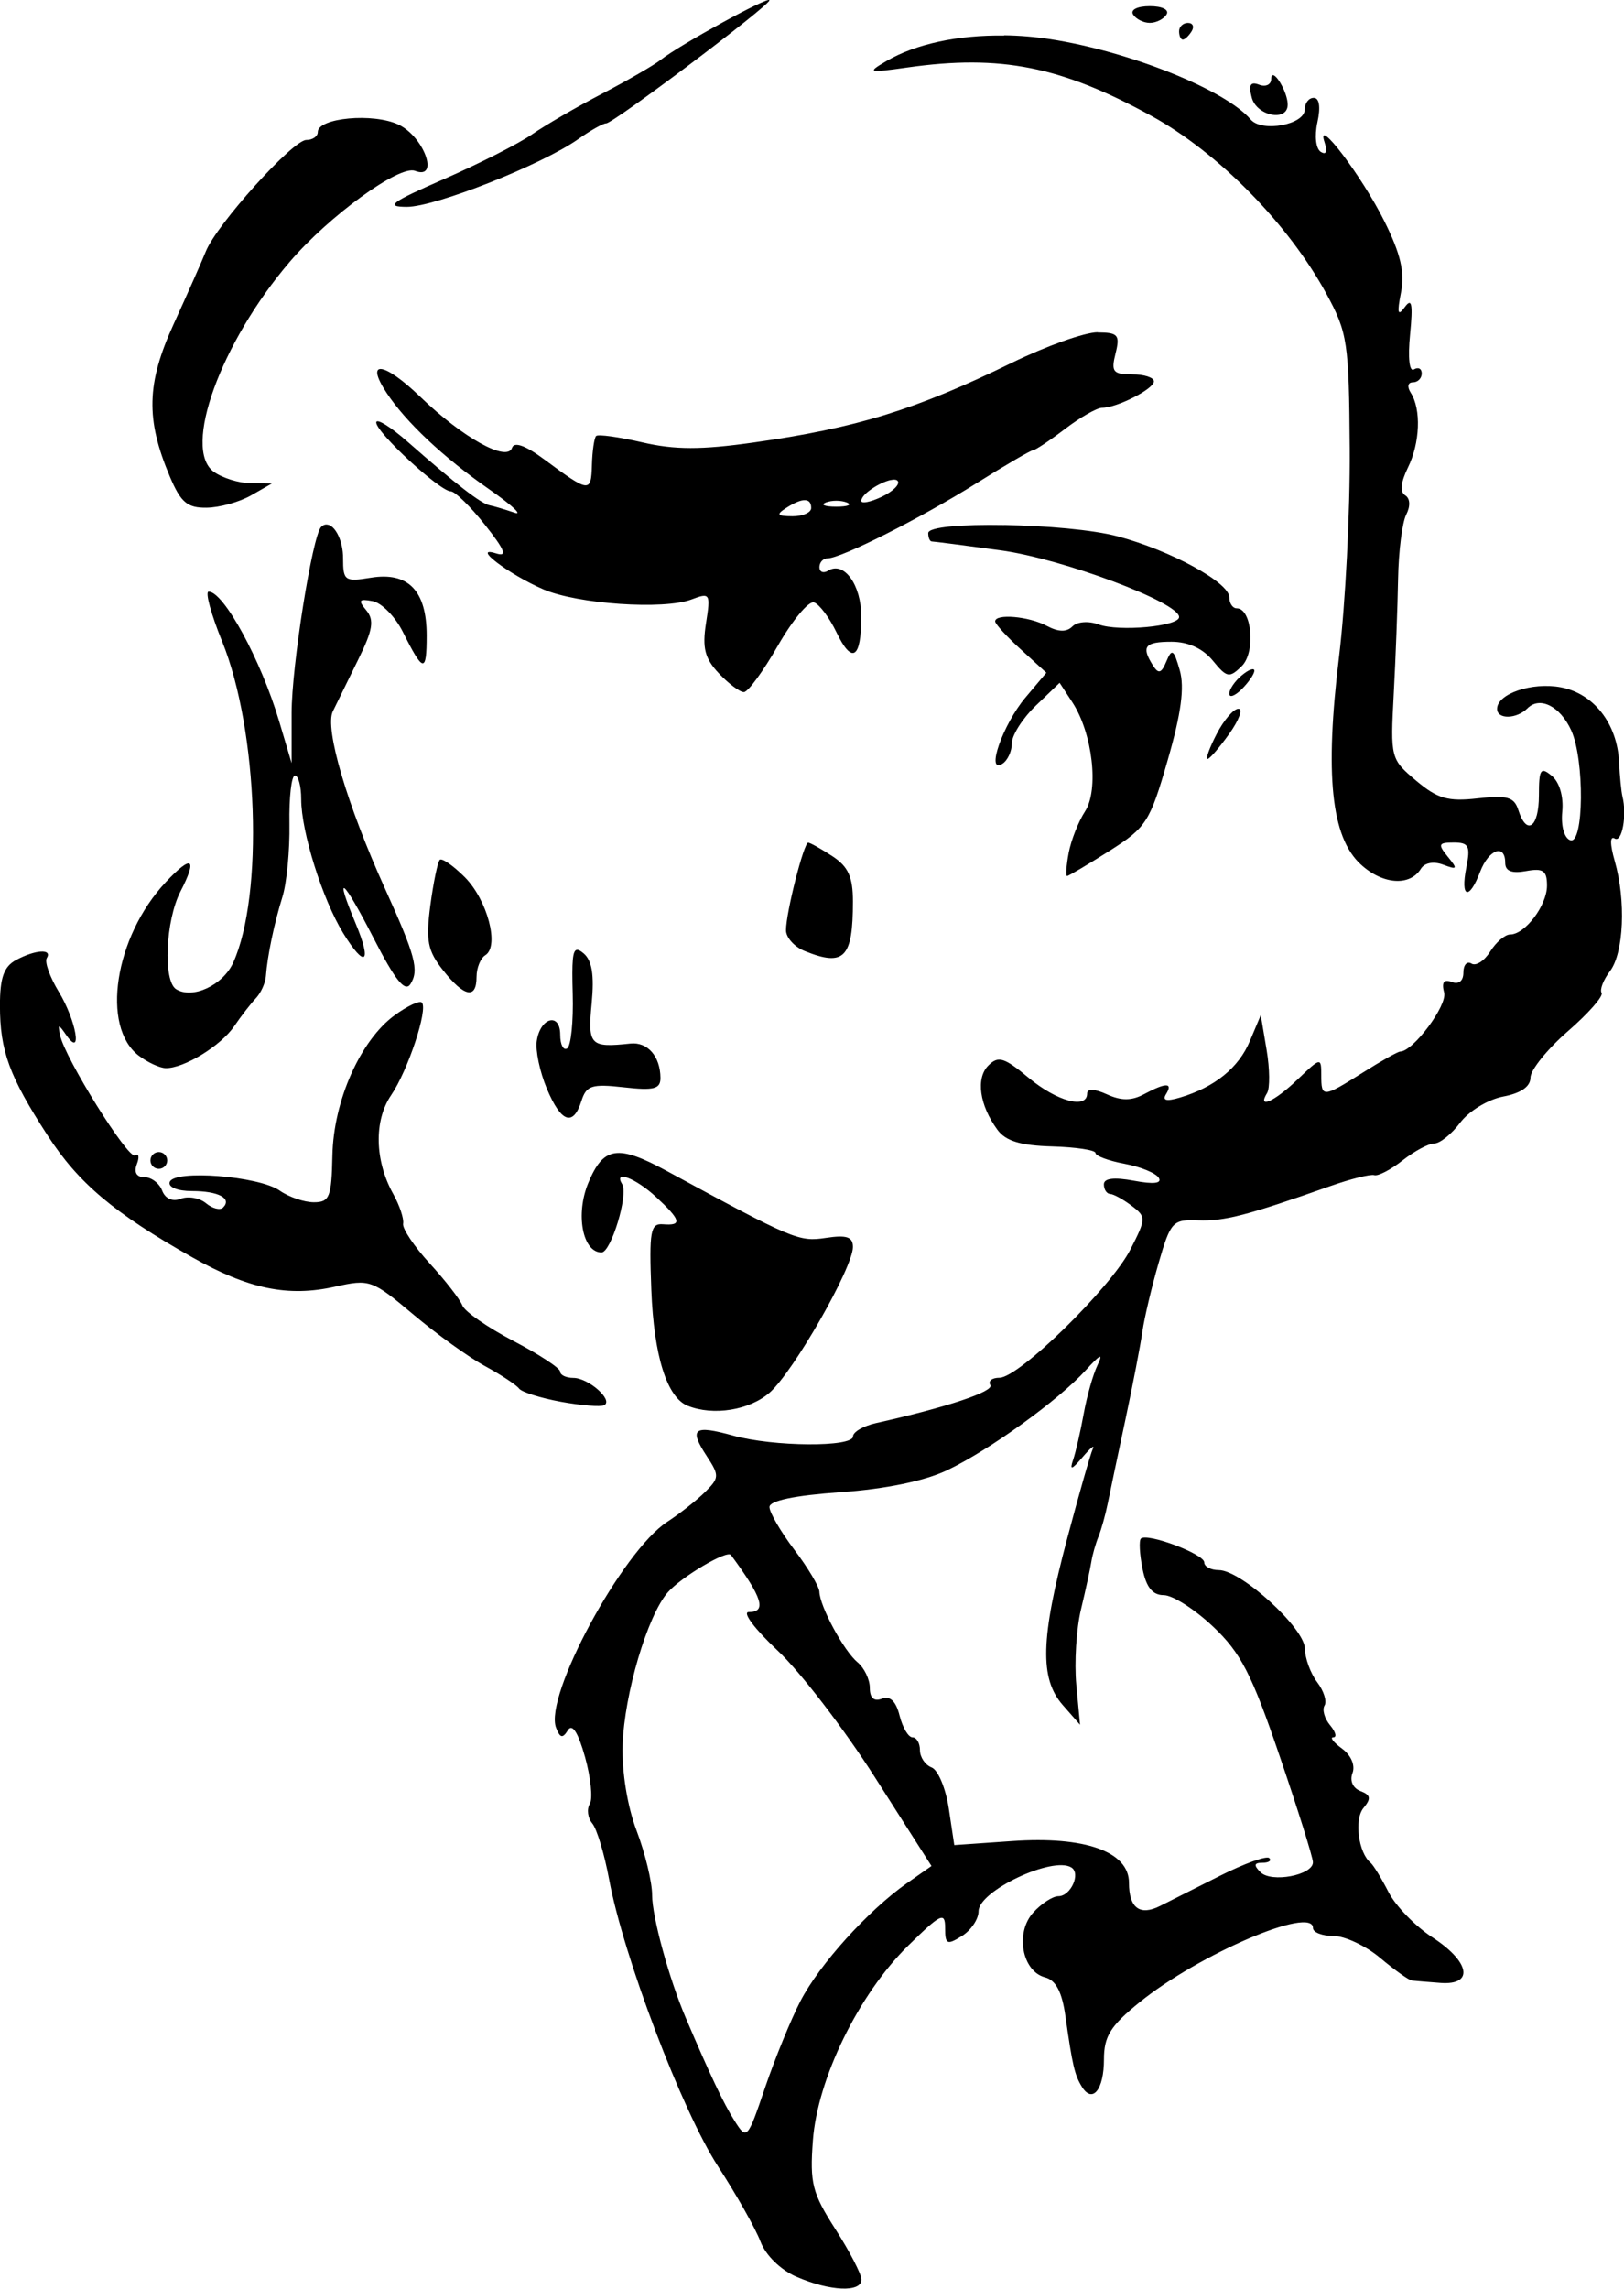 <?xml version="1.0" encoding="UTF-8" standalone="no"?>
<!-- Created with Inkscape (http://www.inkscape.org/) -->

<svg
   width="32.885mm"
   height="46.339mm"
   viewBox="0 0 32.885 46.339"
   version="1.1"
   id="svg2532"
   inkscape:version="1.2 (dc2aedaf03, 2022-05-15)"
   sodipodi:docname="Woman comic.svg"
   xmlns:inkscape="http://www.inkscape.org/namespaces/inkscape"
   xmlns:sodipodi="http://sodipodi.sourceforge.net/DTD/sodipodi-0.dtd"
   xmlns="http://www.w3.org/2000/svg"
   xmlns:svg="http://www.w3.org/2000/svg"
   xmlns:rdf="http://www.w3.org/1999/02/22-rdf-syntax-ns#"
   xmlns:cc="http://creativecommons.org/ns#"
   xmlns:dc="http://purl.org/dc/elements/1.1/">
  <title
     id="title2551">Woman</title>
  <sodipodi:namedview
     id="namedview2534"
     pagecolor="#ffffff"
     bordercolor="#666666"
     borderopacity="1.0"
     inkscape:showpageshadow="2"
     inkscape:pageopacity="0.0"
     inkscape:pagecheckerboard="0"
     inkscape:deskcolor="#d1d1d1"
     inkscape:document-units="mm"
     showgrid="false"
     inkscape:zoom="0.71624579"
     inkscape:cx="73.996944"
     inkscape:cy="226.87742"
     inkscape:window-width="1920"
     inkscape:window-height="991"
     inkscape:window-x="-9"
     inkscape:window-y="-9"
     inkscape:window-maximized="1"
     inkscape:current-layer="layer1" />
  <defs
     id="defs2529" />
  <g
     inkscape:label="Lager 1"
     inkscape:groupmode="layer"
     id="layer1"
     transform="translate(-85.245,-88.76)">
    <path
       id="path2388"
       style="fill:#000000;stroke-width:0.169"
       d="m 100.824,88.766 c 0,-0.093 -1.814,0.9 -2.201,1.206 -0.14,0.11 -0.673,0.418 -1.185,0.685 -0.512,0.266 -1.151,0.637 -1.419,0.823 -0.268,0.187 -1.069,0.593 -1.778,0.903 -1.084,0.473 -1.205,0.564 -0.758,0.565 0.574,0.002 2.74,-0.854 3.473,-1.373 0.247,-0.175 0.501,-0.318 0.564,-0.318 0.146,0 3.305,-2.381 3.305,-2.49 z m 7.704,0.119 c -0.252,0 -0.398,0.073 -0.338,0.169 0.058,0.093 0.21,0.169 0.338,0.169 0.129,0 0.281,-0.076 0.338,-0.169 0.06,-0.096 -0.086,-0.169 -0.338,-0.169 z m 0.772,0.339 c -0.099,0 -0.179,0.076 -0.179,0.169 0,0.093 0.034,0.169 0.075,0.169 0.041,0 0.122,-0.076 0.179,-0.169 0.058,-0.093 0.024,-0.169 -0.075,-0.169 z m -3.724,0.256 c -0.926,-0.013 -1.789,0.168 -2.381,0.516 -0.4,0.235 -0.376,0.243 0.423,0.13 1.89,-0.267 3.113,-0.024 4.947,0.983 1.35,0.741 2.77,2.186 3.539,3.599 0.429,0.788 0.457,0.977 0.472,3.138 0.009,1.264 -0.088,3.154 -0.215,4.2 -0.292,2.395 -0.161,3.659 0.436,4.212 0.442,0.41 0.997,0.451 1.22,0.091 0.076,-0.123 0.258,-0.156 0.452,-0.083 0.288,0.108 0.298,0.089 0.092,-0.163 -0.204,-0.251 -0.189,-0.286 0.123,-0.286 0.304,0 0.34,0.073 0.253,0.508 -0.123,0.616 0.057,0.671 0.28,0.085 0.174,-0.457 0.508,-0.576 0.508,-0.181 0,0.167 0.133,0.219 0.423,0.166 0.346,-0.063 0.423,-0.009 0.423,0.294 0,0.401 -0.444,0.99 -0.747,0.99 -0.103,0 -0.284,0.155 -0.403,0.345 -0.119,0.19 -0.289,0.3 -0.379,0.244 -0.09,-0.056 -0.164,0.026 -0.164,0.181 0,0.171 -0.093,0.246 -0.235,0.192 -0.16,-0.062 -0.21,0.006 -0.155,0.214 0.068,0.26 -0.629,1.194 -0.891,1.194 -0.044,0 -0.383,0.19 -0.751,0.423 -0.816,0.515 -0.846,0.518 -0.846,0.053 0,-0.361 -0.012,-0.359 -0.475,0.085 -0.473,0.454 -0.828,0.612 -0.622,0.279 0.059,-0.097 0.055,-0.491 -0.01,-0.876 l -0.118,-0.701 -0.221,0.525 c -0.228,0.542 -0.712,0.934 -1.412,1.143 -0.275,0.082 -0.366,0.062 -0.286,-0.067 0.147,-0.238 -6.7e-4,-0.239 -0.444,-0.001 -0.251,0.135 -0.462,0.136 -0.751,0.004 -0.25,-0.114 -0.402,-0.121 -0.402,-0.018 0,0.324 -0.614,0.159 -1.185,-0.318 -0.495,-0.413 -0.614,-0.45 -0.815,-0.249 -0.257,0.257 -0.181,0.804 0.183,1.301 0.167,0.229 0.468,0.32 1.108,0.338 0.483,0.014 0.878,0.074 0.878,0.133 8e-5,0.059 0.264,0.158 0.587,0.218 0.323,0.06 0.635,0.188 0.694,0.284 0.07,0.114 -0.103,0.134 -0.502,0.059 -0.403,-0.075 -0.609,-0.05 -0.609,0.074 0,0.103 0.057,0.191 0.127,0.194 0.07,0.003 0.265,0.11 0.435,0.239 0.297,0.225 0.296,0.257 -0.024,0.884 -0.395,0.773 -2.257,2.598 -2.652,2.598 -0.152,0 -0.235,0.066 -0.185,0.148 0.08,0.13 -0.882,0.45 -2.315,0.77 -0.256,0.057 -0.466,0.179 -0.466,0.27 0,0.221 -1.612,0.21 -2.429,-0.017 -0.795,-0.221 -0.898,-0.142 -0.536,0.41 0.262,0.4 0.26,0.445 -0.032,0.734 -0.171,0.169 -0.515,0.44 -0.764,0.602 -0.91,0.59 -2.497,3.528 -2.252,4.168 0.081,0.211 0.134,0.222 0.239,0.052 0.089,-0.144 0.207,0.04 0.348,0.542 0.117,0.418 0.16,0.846 0.096,0.95 -0.065,0.105 -0.042,0.282 0.051,0.394 0.093,0.112 0.246,0.623 0.341,1.135 0.287,1.549 1.478,4.689 2.204,5.806 0.376,0.579 0.763,1.265 0.861,1.525 0.105,0.278 0.406,0.572 0.73,0.713 l 5.1e-4,-5.1e-4 c 0.676,0.294 1.314,0.321 1.314,0.056 0,-0.108 -0.238,-0.567 -0.528,-1.02 -0.469,-0.731 -0.52,-0.931 -0.456,-1.793 0.092,-1.253 0.928,-2.964 1.927,-3.944 0.666,-0.654 0.751,-0.694 0.751,-0.361 0,0.333 0.038,0.351 0.338,0.164 0.186,-0.116 0.339,-0.343 0.339,-0.503 0,-0.411 1.501,-1.12 1.879,-0.886 0.196,0.121 -0.012,0.582 -0.263,0.582 -0.115,0 -0.345,0.149 -0.51,0.332 -0.369,0.408 -0.226,1.188 0.239,1.31 0.22,0.057 0.345,0.295 0.414,0.787 0.142,1.002 0.187,1.192 0.334,1.43 0.214,0.346 0.446,0.057 0.446,-0.555 0,-0.468 0.13,-0.677 0.719,-1.155 1.2,-0.974 3.514,-1.964 3.514,-1.505 0,0.089 0.187,0.161 0.416,0.161 0.229,0 0.654,0.2 0.944,0.444 0.291,0.244 0.58,0.45 0.642,0.458 0.063,0.007 0.324,0.029 0.58,0.048 0.683,0.05 0.598,-0.427 -0.164,-0.922 -0.346,-0.225 -0.747,-0.638 -0.889,-0.917 -0.143,-0.279 -0.306,-0.546 -0.363,-0.593 -0.246,-0.2 -0.335,-0.878 -0.145,-1.107 0.16,-0.193 0.148,-0.265 -0.06,-0.345 -0.154,-0.059 -0.221,-0.209 -0.161,-0.365 0.059,-0.154 -0.029,-0.36 -0.212,-0.494 -0.172,-0.126 -0.252,-0.229 -0.176,-0.229 0.076,0 0.046,-0.111 -0.067,-0.246 -0.113,-0.136 -0.162,-0.315 -0.111,-0.398 0.052,-0.084 -0.016,-0.297 -0.15,-0.473 -0.134,-0.177 -0.246,-0.483 -0.249,-0.681 -0.006,-0.415 -1.291,-1.586 -1.741,-1.587 -0.163,-3.3e-4 -0.296,-0.071 -0.296,-0.157 0,-0.169 -1.16,-0.603 -1.283,-0.481 -0.041,0.041 -0.026,0.316 0.033,0.61 0.075,0.377 0.203,0.535 0.431,0.535 0.178,0 0.627,0.286 0.996,0.635 0.563,0.532 0.782,0.956 1.348,2.617 0.372,1.09 0.676,2.061 0.676,2.156 0,0.262 -0.843,0.421 -1.062,0.201 -0.142,-0.141 -0.131,-0.191 0.041,-0.191 0.127,0 0.189,-0.043 0.136,-0.095 -0.052,-0.052 -0.503,0.11 -1.002,0.361 -0.499,0.251 -1.043,0.525 -1.21,0.609 -0.408,0.205 -0.628,0.04 -0.628,-0.47 0,-0.631 -0.891,-0.948 -2.372,-0.844 l -1.166,0.081 -0.111,-0.741 c -0.061,-0.407 -0.218,-0.782 -0.348,-0.831 -0.13,-0.05 -0.236,-0.207 -0.236,-0.35 0,-0.143 -0.068,-0.259 -0.151,-0.259 -0.083,0 -0.2,-0.197 -0.261,-0.439 -0.073,-0.293 -0.192,-0.407 -0.357,-0.344 -0.161,0.062 -0.246,-0.013 -0.246,-0.218 0,-0.172 -0.113,-0.407 -0.251,-0.521 -0.275,-0.228 -0.763,-1.131 -0.77,-1.426 -0.003,-0.102 -0.231,-0.485 -0.508,-0.851 -0.277,-0.366 -0.503,-0.755 -0.503,-0.864 0,-0.128 0.509,-0.235 1.439,-0.3 0.914,-0.065 1.701,-0.227 2.159,-0.445 0.859,-0.41 2.258,-1.419 2.811,-2.029 0.293,-0.323 0.354,-0.349 0.234,-0.099 -0.09,0.186 -0.216,0.63 -0.28,0.985 -0.064,0.356 -0.161,0.775 -0.214,0.932 -0.075,0.219 -0.03,0.206 0.192,-0.055 0.159,-0.186 0.252,-0.262 0.207,-0.168 -0.045,0.094 -0.279,0.913 -0.52,1.82 -0.538,2.022 -0.56,2.83 -0.089,3.368 l 0.35,0.399 -0.076,-0.812 c -0.042,-0.447 10e-4,-1.133 0.095,-1.524 0.094,-0.391 0.188,-0.826 0.21,-0.965 0.022,-0.14 0.087,-0.368 0.144,-0.508 0.057,-0.14 0.142,-0.444 0.189,-0.677 0.047,-0.233 0.208,-0.995 0.357,-1.693 0.149,-0.699 0.303,-1.499 0.343,-1.778 0.04,-0.279 0.188,-0.906 0.329,-1.392 0.243,-0.839 0.284,-0.883 0.804,-0.863 0.526,0.02 0.993,-0.101 2.663,-0.69 0.419,-0.148 0.824,-0.249 0.9,-0.225 0.076,0.024 0.334,-0.109 0.573,-0.298 0.239,-0.188 0.528,-0.343 0.642,-0.343 0.114,0 0.351,-0.19 0.526,-0.423 0.175,-0.233 0.566,-0.47 0.87,-0.527 0.36,-0.068 0.552,-0.202 0.552,-0.384 0,-0.154 0.341,-0.576 0.757,-0.938 0.416,-0.362 0.723,-0.711 0.683,-0.777 -0.041,-0.066 0.036,-0.264 0.17,-0.44 0.28,-0.37 0.326,-1.428 0.096,-2.23 -0.098,-0.343 -0.098,-0.516 0,-0.455 0.148,0.091 0.251,-0.474 0.156,-0.853 -0.023,-0.093 -0.054,-0.405 -0.068,-0.693 -0.037,-0.781 -0.512,-1.391 -1.181,-1.516 -0.581,-0.109 -1.289,0.131 -1.289,0.437 0,0.216 0.394,0.209 0.615,-0.011 0.251,-0.251 0.662,-0.043 0.886,0.446 0.272,0.596 0.257,2.319 -0.019,2.224 -0.122,-0.042 -0.191,-0.287 -0.162,-0.58 0.029,-0.302 -0.056,-0.594 -0.212,-0.723 -0.227,-0.189 -0.261,-0.137 -0.261,0.396 0,0.651 -0.248,0.827 -0.417,0.296 -0.084,-0.263 -0.224,-0.303 -0.824,-0.236 -0.601,0.068 -0.811,0.007 -1.246,-0.359 -0.516,-0.434 -0.522,-0.458 -0.453,-1.754 0.039,-0.722 0.078,-1.771 0.088,-2.33 0.01,-0.559 0.084,-1.145 0.165,-1.302 0.088,-0.172 0.08,-0.328 -0.022,-0.391 -0.109,-0.067 -0.088,-0.267 0.056,-0.56 0.246,-0.498 0.272,-1.181 0.058,-1.515 -0.078,-0.122 -0.06,-0.212 0.043,-0.212 0.099,0 0.179,-0.081 0.179,-0.179 0,-0.099 -0.071,-0.135 -0.158,-0.082 -0.093,0.057 -0.125,-0.234 -0.078,-0.71 0.06,-0.614 0.035,-0.747 -0.106,-0.553 -0.143,0.196 -0.161,0.128 -0.078,-0.295 0.08,-0.408 -0.006,-0.778 -0.335,-1.44 -0.453,-0.911 -1.401,-2.161 -1.213,-1.601 0.063,0.189 0.035,0.263 -0.075,0.195 -0.101,-0.062 -0.131,-0.322 -0.069,-0.602 0.067,-0.306 0.039,-0.492 -0.075,-0.492 -0.101,0 -0.182,0.106 -0.182,0.235 0,0.309 -0.868,0.469 -1.095,0.203 -0.509,-0.599 -2.451,-1.378 -4.052,-1.625 -0.315,-0.049 -0.63,-0.075 -0.939,-0.079 z m 5.463,0.806 c -0.031,-0.013 -0.052,0.007 -0.053,0.075 -0.001,0.113 -0.112,0.165 -0.244,0.114 -0.176,-0.068 -0.217,0.002 -0.15,0.259 0.099,0.377 0.732,0.499 0.728,0.141 -0.003,-0.213 -0.187,-0.55 -0.281,-0.589 z m -18.732,0.873 c -0.346,0.032 -0.627,0.13 -0.627,0.274 0,0.089 -0.105,0.161 -0.233,0.161 -0.272,0 -1.815,1.711 -2.033,2.254 -0.082,0.204 -0.375,0.866 -0.652,1.472 -0.551,1.206 -0.569,1.926 -0.077,3.09 0.221,0.522 0.353,0.634 0.743,0.629 0.261,-0.003 0.665,-0.115 0.898,-0.248 l 0.424,-0.242 -0.434,-0.006 c -0.238,-0.003 -0.574,-0.109 -0.745,-0.234 -0.635,-0.464 0.141,-2.608 1.536,-4.242 0.796,-0.932 2.224,-1.97 2.542,-1.848 0.5,0.192 0.187,-0.687 -0.332,-0.935 -0.254,-0.121 -0.664,-0.157 -1.009,-0.125 z m 15.166,4.328 c -0.258,-0.001 -1.04,0.277 -1.739,0.618 -1.95,0.952 -3.137,1.318 -5.23,1.614 -1.059,0.15 -1.593,0.149 -2.253,-0.003 -0.476,-0.11 -0.896,-0.168 -0.935,-0.129 -0.038,0.039 -0.077,0.304 -0.085,0.59 -0.016,0.565 -0.052,0.56 -0.969,-0.119 -0.376,-0.279 -0.605,-0.361 -0.648,-0.232 -0.099,0.296 -0.998,-0.203 -1.857,-1.031 -0.74,-0.714 -1.132,-0.761 -0.684,-0.082 0.393,0.595 1.146,1.303 2.077,1.952 0.466,0.325 0.694,0.538 0.508,0.473 -0.186,-0.064 -0.409,-0.13 -0.496,-0.147 -0.176,-0.033 -0.69,-0.432 -1.651,-1.277 -0.356,-0.314 -0.647,-0.494 -0.647,-0.4 0,0.203 1.29,1.394 1.51,1.394 0.085,0 0.396,0.305 0.691,0.677 0.406,0.513 0.461,0.653 0.226,0.579 -0.519,-0.165 0.257,0.426 0.957,0.728 0.691,0.298 2.44,0.418 3.001,0.204 0.374,-0.142 0.387,-0.121 0.292,0.483 -0.078,0.498 -0.024,0.712 0.259,1.012 0.197,0.21 0.426,0.381 0.508,0.381 0.083,0 0.393,-0.423 0.688,-0.939 0.296,-0.517 0.625,-0.912 0.732,-0.877 0.107,0.035 0.312,0.308 0.456,0.608 0.314,0.653 0.501,0.533 0.501,-0.323 0,-0.64 -0.35,-1.126 -0.67,-0.928 -0.097,0.06 -0.177,0.028 -0.177,-0.07 0,-0.099 0.074,-0.179 0.164,-0.179 0.275,0 1.889,-0.814 3.015,-1.52 0.585,-0.367 1.1,-0.667 1.147,-0.669 0.046,-0.001 0.337,-0.195 0.646,-0.43 0.309,-0.236 0.647,-0.429 0.75,-0.429 0.303,0 1.051,-0.381 1.051,-0.535 0,-0.078 -0.199,-0.142 -0.442,-0.142 -0.387,0 -0.428,-0.053 -0.335,-0.423 0.094,-0.375 0.052,-0.424 -0.363,-0.426 z m -4.198,2.993 c 0.073,-0.017 0.13,-0.013 0.151,0.021 0.043,0.069 -0.106,0.213 -0.331,0.319 -0.225,0.106 -0.409,0.142 -0.409,0.08 0,-0.138 0.369,-0.371 0.589,-0.421 z m -1.735,0.406 c 0.086,0 0.131,0.053 0.131,0.159 0,0.093 -0.171,0.168 -0.381,0.167 -0.308,-0.002 -0.333,-0.034 -0.127,-0.167 0.164,-0.106 0.291,-0.159 0.377,-0.159 z m 0.639,0.012 c 0.077,0 0.154,0.012 0.212,0.035 0.116,0.047 0.021,0.085 -0.212,0.085 -0.233,0 -0.328,-0.038 -0.211,-0.085 0.058,-0.023 0.135,-0.035 0.211,-0.035 z M 91.894,99.386 c -0.05,-0.016 -0.1,-0.004 -0.146,0.042 -0.178,0.178 -0.598,2.824 -0.598,3.766 v 1.016 l -0.252,-0.847 c -0.369,-1.241 -1.122,-2.625 -1.428,-2.625 -0.075,0 0.048,0.454 0.273,1.008 0.73,1.796 0.844,5.142 0.223,6.506 -0.208,0.455 -0.822,0.741 -1.154,0.535 -0.269,-0.166 -0.215,-1.393 0.087,-1.978 0.353,-0.683 0.233,-0.757 -0.301,-0.186 -1.034,1.106 -1.314,2.926 -0.541,3.511 0.177,0.134 0.421,0.247 0.542,0.25 0.366,0.009 1.119,-0.451 1.389,-0.848 0.14,-0.206 0.337,-0.46 0.438,-0.566 0.101,-0.106 0.192,-0.306 0.203,-0.445 0.031,-0.414 0.167,-1.067 0.335,-1.607 0.087,-0.279 0.151,-0.947 0.142,-1.482 -0.009,-0.536 0.041,-0.974 0.111,-0.974 0.07,1e-5 0.127,0.215 0.127,0.477 0,0.658 0.431,2.031 0.853,2.717 0.443,0.72 0.586,0.606 0.25,-0.199 -0.447,-1.07 -0.261,-0.919 0.361,0.292 0.442,0.862 0.64,1.107 0.75,0.931 0.176,-0.281 0.099,-0.569 -0.518,-1.932 -0.769,-1.698 -1.223,-3.24 -1.056,-3.585 0.082,-0.17 0.315,-0.644 0.517,-1.054 0.294,-0.596 0.326,-0.794 0.161,-0.993 -0.171,-0.205 -0.148,-0.238 0.128,-0.186 0.183,0.034 0.46,0.316 0.614,0.626 0.413,0.827 0.481,0.836 0.481,0.069 0,-0.906 -0.373,-1.292 -1.13,-1.169 -0.529,0.086 -0.563,0.061 -0.563,-0.396 0,-0.337 -0.144,-0.628 -0.293,-0.674 z m 13.683,0.004 c -0.832,-0.015 -1.536,0.036 -1.536,0.163 0,0.093 0.033,0.169 0.072,0.169 0.04,0 0.668,0.081 1.397,0.18 1.246,0.17 3.611,1.053 3.611,1.35 0,0.189 -1.218,0.301 -1.629,0.15 -0.205,-0.075 -0.434,-0.058 -0.532,0.041 -0.117,0.117 -0.283,0.113 -0.518,-0.012 -0.362,-0.194 -1.045,-0.253 -1.045,-0.091 0,0.052 0.233,0.307 0.518,0.567 l 0.518,0.473 -0.423,0.502 c -0.458,0.544 -0.81,1.552 -0.469,1.342 0.107,-0.066 0.194,-0.254 0.194,-0.417 0,-0.163 0.218,-0.505 0.484,-0.76 l 0.483,-0.463 0.257,0.393 c 0.409,0.625 0.543,1.771 0.257,2.211 -0.134,0.206 -0.283,0.585 -0.331,0.841 -0.048,0.256 -0.062,0.466 -0.032,0.466 0.03,0 0.415,-0.228 0.854,-0.506 0.751,-0.476 0.822,-0.585 1.183,-1.839 0.274,-0.948 0.344,-1.474 0.244,-1.822 -0.12,-0.421 -0.159,-0.446 -0.27,-0.179 -0.101,0.244 -0.16,0.262 -0.272,0.084 -0.243,-0.384 -0.167,-0.48 0.375,-0.48 0.337,0 0.634,0.135 0.836,0.381 0.286,0.349 0.336,0.358 0.588,0.111 0.284,-0.279 0.206,-1.169 -0.102,-1.169 -0.083,0 -0.151,-0.1 -0.151,-0.223 0,-0.3 -1.186,-0.948 -2.259,-1.234 -0.509,-0.136 -1.469,-0.215 -2.301,-0.23 z m 4.993,2.927 c -0.046,0.017 -0.109,0.057 -0.179,0.115 -0.14,0.116 -0.254,0.283 -0.254,0.372 0,0.088 0.115,0.046 0.254,-0.093 0.14,-0.14 0.254,-0.307 0.254,-0.372 0,-0.032 -0.028,-0.038 -0.074,-0.021 z m -0.248,0.792 c -0.097,0 -0.295,0.229 -0.439,0.508 -0.145,0.279 -0.228,0.508 -0.186,0.508 0.043,0 0.24,-0.229 0.439,-0.508 0.199,-0.279 0.283,-0.508 0.186,-0.508 z m -8.711,2.71 c -0.09,0 -0.45,1.418 -0.45,1.774 0,0.148 0.171,0.338 0.381,0.422 0.798,0.321 0.974,0.139 0.974,-1.005 0,-0.498 -0.095,-0.706 -0.417,-0.917 -0.23,-0.15 -0.449,-0.273 -0.488,-0.273 z m -7.461,0.35 c -0.043,0.043 -0.129,0.458 -0.191,0.922 -0.094,0.713 -0.055,0.916 0.255,1.309 0.43,0.546 0.681,0.597 0.681,0.137 0,-0.181 0.08,-0.378 0.177,-0.438 0.291,-0.18 0.043,-1.121 -0.416,-1.581 -0.236,-0.236 -0.464,-0.393 -0.507,-0.35 z m 2.783,1.821 c -0.096,0.001 -0.109,0.232 -0.091,0.887 0.016,0.562 -0.035,1.061 -0.112,1.108 -0.077,0.048 -0.141,-0.076 -0.141,-0.276 0,-0.46 -0.405,-0.352 -0.475,0.127 -0.029,0.193 0.063,0.625 0.203,0.961 0.288,0.69 0.535,0.778 0.702,0.251 0.099,-0.312 0.21,-0.348 0.858,-0.275 0.61,0.069 0.744,0.034 0.742,-0.192 -0.004,-0.437 -0.262,-0.731 -0.609,-0.694 -0.816,0.087 -0.866,0.035 -0.784,-0.815 0.055,-0.576 0.007,-0.87 -0.167,-1.014 -0.052,-0.043 -0.093,-0.069 -0.125,-0.068 z m -10.858,0.035 c -0.122,0.007 -0.307,0.065 -0.503,0.17 -0.248,0.133 -0.328,0.357 -0.328,0.92 0,0.919 0.189,1.435 0.963,2.63 0.627,0.968 1.35,1.577 2.932,2.47 1.138,0.642 1.941,0.808 2.891,0.594 0.7,-0.157 0.75,-0.139 1.583,0.562 0.473,0.398 1.127,0.869 1.453,1.046 0.326,0.177 0.636,0.382 0.689,0.454 0.053,0.072 0.434,0.192 0.846,0.268 0.412,0.075 0.807,0.107 0.878,0.07 0.193,-0.101 -0.318,-0.553 -0.624,-0.553 -0.146,0 -0.267,-0.057 -0.267,-0.127 -2.2e-4,-0.07 -0.427,-0.35 -0.948,-0.622 -0.521,-0.272 -0.986,-0.595 -1.032,-0.717 -0.047,-0.122 -0.344,-0.505 -0.66,-0.85 -0.316,-0.345 -0.56,-0.709 -0.54,-0.807 0.019,-0.098 -0.071,-0.369 -0.201,-0.602 -0.375,-0.672 -0.392,-1.486 -0.042,-1.998 0.34,-0.498 0.753,-1.745 0.622,-1.877 -0.045,-0.045 -0.29,0.069 -0.545,0.254 -0.697,0.506 -1.244,1.733 -1.266,2.844 -0.017,0.842 -0.058,0.946 -0.375,0.946 -0.196,0 -0.507,-0.106 -0.692,-0.236 -0.421,-0.295 -2.141,-0.429 -2.227,-0.174 -0.035,0.105 0.158,0.183 0.451,0.183 0.535,0 0.815,0.149 0.629,0.334 -0.06,0.06 -0.215,0.021 -0.345,-0.087 -0.13,-0.108 -0.36,-0.149 -0.511,-0.091 -0.168,0.065 -0.314,1.2e-4 -0.378,-0.166 -0.057,-0.149 -0.219,-0.271 -0.359,-0.271 -0.16,0 -0.216,-0.098 -0.153,-0.263 0.056,-0.145 0.039,-0.225 -0.036,-0.178 -0.14,0.086 -1.427,-1.978 -1.52,-2.438 -0.046,-0.226 -0.032,-0.226 0.125,0 0.338,0.488 0.205,-0.291 -0.149,-0.873 -0.181,-0.298 -0.291,-0.605 -0.244,-0.682 0.06,-0.097 0.002,-0.14 -0.119,-0.133 z m 2.386,4.059 c -0.093,0 -0.17,0.076 -0.17,0.17 0,0.093 0.076,0.169 0.17,0.169 0.093,0 0.17,-0.076 0.17,-0.169 0,-0.093 -0.076,-0.17 -0.17,-0.17 z m 9.234,0.024 c -0.234,0.035 -0.383,0.23 -0.536,0.597 -0.265,0.633 -0.118,1.411 0.266,1.411 0.193,0 0.548,-1.172 0.419,-1.381 -0.184,-0.297 0.27,-0.127 0.685,0.257 0.507,0.47 0.537,0.586 0.142,0.554 -0.255,-0.021 -0.283,0.138 -0.237,1.33 0.052,1.335 0.315,2.174 0.735,2.344 0.52,0.209 1.256,0.091 1.663,-0.268 0.481,-0.423 1.684,-2.528 1.684,-2.946 0,-0.206 -0.126,-0.248 -0.55,-0.184 -0.545,0.082 -0.658,0.035 -3.222,-1.357 -0.495,-0.268 -0.814,-0.392 -1.049,-0.357 z m 2.352,8.134 c 0.639,0.867 0.729,1.155 0.359,1.155 -0.136,0 0.127,0.349 0.583,0.777 0.457,0.427 1.345,1.584 1.974,2.57 l 1.144,1.794 -0.5,0.35 c -0.782,0.549 -1.768,1.64 -2.153,2.383 -0.193,0.373 -0.515,1.16 -0.716,1.751 -0.358,1.054 -0.37,1.067 -0.617,0.677 -0.222,-0.35 -0.494,-0.924 -0.991,-2.09 -0.337,-0.791 -0.68,-2.042 -0.68,-2.484 0,-0.262 -0.141,-0.846 -0.313,-1.299 -0.187,-0.491 -0.301,-1.191 -0.284,-1.737 0.033,-1.032 0.502,-2.62 0.914,-3.091 0.273,-0.312 1.201,-0.862 1.278,-0.757 z"
       sodipodi:nodetypes="sscccssssssscssssssssssccccssssssssssssssssssssscssssssssssssssssssssssssssssssssscsscsssssssscccssssssscccsssccssssscsscssscssssssssssssssscsscsscsscssssssssssssssssssssccsssscccscccssssssscssssscssssssccssssssssscscssscccscccsssssssccsssccsscsssssssssssssssssscccssssccccsscsssscssssscsssssscsssssssssscsssscsssssssssssssssssssssssscsssssssssssscssscssssssssscssssssssssssssssssssssscssscscsssscscssssssssssssscccssssscsssscssccsscccsssssssssssssssssscsscccsssssscsc" />
  </g>
</svg>
